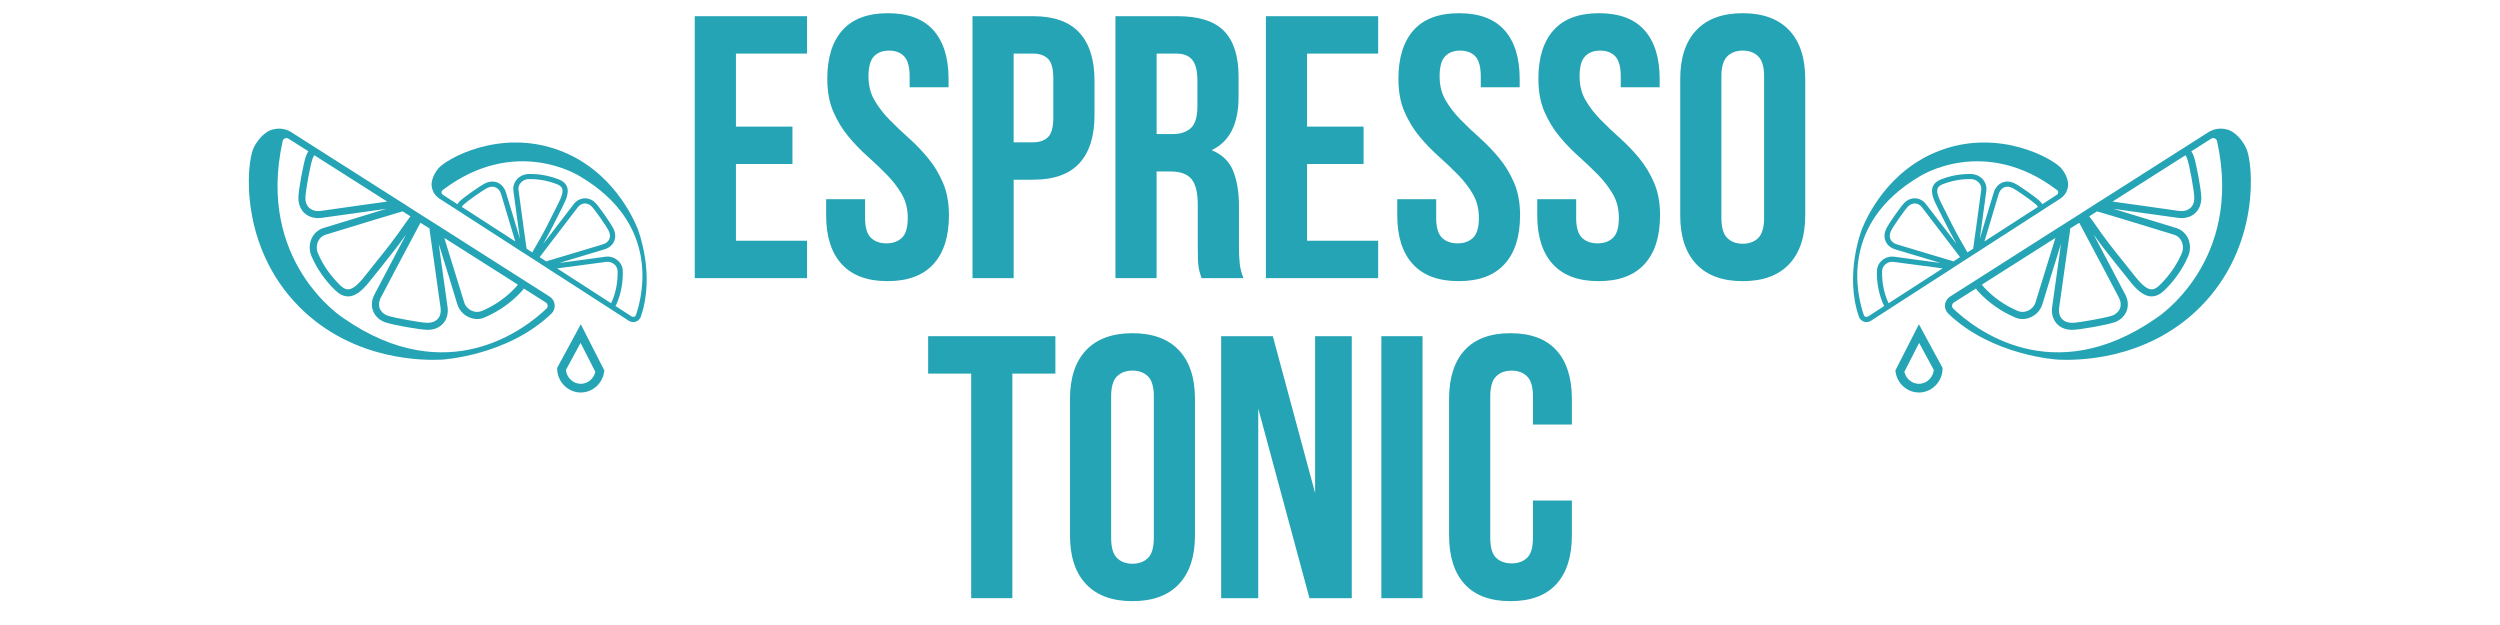 <?xml version="1.0" encoding="UTF-8"?>
<svg id="OBJECTS" xmlns="http://www.w3.org/2000/svg" viewBox="0 0 1200 300">
  <defs>
    <style>
      .cls-1 {
        fill: #24a4b5;
        stroke-width: 0px;
      }
    </style>
  </defs>
  <g>
    <path class="cls-1" d="M1078.2,71.21c-3.04-6.6-7.84-8.58-7.84-8.58-2.38-.98-4.6-.89-4.92-.88-2.87.14-4.93,1.36-5.85,1.98l-9.99,6.38-3.21,2.03-37.53,23.88-2.76,1.72-1.49.99-5.83,3.71-.68.45-5.88,3.71-1.76,1.13-2.31,1.45-37.71,24.01-3.26,2.08-11.17,7.1c-1.36.86-2.26,2.31-2.4,3.93-.14,1.58.41,3.12,1.58,4.25,21.21,20.39,52.68,22.07,52.68,22.07,7.13.35,41.9,1.18,68.24-25.24,29.04-29.12,25.45-68.9,22.1-76.18ZM1049.01,74.5c.36.5.63,1.09.86,1.72.45,1.27,1.31,5.06,2.04,9,.72,3.89,1.31,7.96,1.36,9.63.05,2.13-.63,3.89-1.94,5.02-1.36,1.18-3.3,1.67-5.52,1.36-5.92-.81-11.89-1.67-17.82-2.53-4.66-.63-9.32-1.31-13.97-1.94l35-22.25ZM1003.56,104.8c-.32-.41-.54-.72-.72-.95l3.75-2.4c4.48,1.31,8.95,2.67,13.43,4.02l23.51,7.19.18.05c1.45.5,2.62,1.49,3.35,2.94.86,1.63.99,3.57.41,5.38-.09.18-.14.41-.27.63-2.4,5.65-6.01,10.76-10.63,15.28-1.45,1.4-2.71,2.03-4.02,1.94-2.03-.14-4.52-2.13-7.96-6.51-2.17-2.76-4.02-5.02-5.65-7.1-4.93-6.1-8.19-10.17-14.33-19.04-.36-.5-.72-.99-1.04-1.45ZM998.04,106.92s.05.04.05.09l4.97,9.36c4.75,8.91,9.5,17.82,14.15,26.77.81,1.63.95,3.35.41,4.88-.63,1.54-1.9,2.76-3.66,3.44-1.45.54-5.52,1.4-9.59,2.13-4.07.77-8.19,1.36-9.81,1.36-2.08,0-3.8-.68-4.88-1.94-1.13-1.27-1.58-3.08-1.31-5.16,1.09-7.91,2.22-15.87,3.35-23.83l1.85-12.98c.04-.41.09-.9.09-1.36l4.39-2.76ZM986.6,114.2c-3.21,10.26-6.38,20.53-9.54,30.89v.04c-.54,1.72-1.85,3.21-3.57,3.98-1.58.77-3.3.81-4.88.18-6.38-2.71-11.89-6.6-16.46-11.58-.32-.36-.59-.72-.86-1.09l35.32-22.43ZM937.54,148.12c-.41-.41-.63-.95-.54-1.49.05-.59.36-1.09.81-1.4l10.63-6.74c.36.54.77,1.04,1.22,1.54,4.88,5.29,10.81,9.45,17.68,12.39,1.13.5,2.31.72,3.48.72,1.4,0,2.76-.32,4.12-.95,2.58-1.18,4.52-3.39,5.38-6.06l.05-.14c2.94-9.68,5.88-19.35,8.91-28.99l-.9,6.56c-1.13,7.96-2.26,15.87-3.35,23.83-.41,3.03.32,5.83,2.08,7.82,1.76,2.03,4.39,3.12,7.46,3.12,3.62,0,17.32-2.44,20.62-3.71,2.67-.99,4.66-2.94,5.61-5.38.9-2.44.72-5.2-.59-7.69-4.66-8.95-9.41-17.86-14.11-26.77l-1.18-2.22c4.43,6.15,7.46,9.95,11.35,14.83,1.67,2.03,3.48,4.34,5.65,7.05,3.08,3.93,6.47,7.55,10.4,7.82h.45c2.13,0,4.11-.95,6.15-2.89,4.97-4.84,8.77-10.31,11.4-16.37.14-.32.27-.63.36-.95.86-2.67.63-5.56-.59-8-1.18-2.22-3.08-3.84-5.38-4.57l-23.7-7.24c-2.26-.68-4.48-1.4-6.74-2.03,4.43.59,8.82,1.22,13.2,1.85,5.97.81,11.89,1.67,17.86,2.49.59.09,1.18.14,1.76.14,2.49,0,4.75-.77,6.47-2.26,2.04-1.81,3.12-4.52,3.08-7.64-.04-3.75-2.53-16.87-3.62-19.76-.32-.9-.72-1.67-1.18-2.4l9.54-6.06c.32-.18.63-.32.99-.32.23,0,.45.09.72.18.54.23.95.68,1.09,1.27,12.89,58.06-28.8,84.79-29.3,85.1-49.74,34.5-87.09,5.11-97.36-4.7Z"/>
    <path class="cls-1" d="M989.39,80.77c3.48,4.07,3.33,7.89,3.33,7.89-.08,1.89-.82,3.35-.93,3.56-.98,1.87-2.43,2.88-3.13,3.3l-7.34,4.72-2.35,1.52-27.53,17.76-2,1.32-1.12.69-4.28,2.76-.51.31-4.29,2.79-1.3.83-1.68,1.1-27.67,17.84-2.39,1.54-8.19,5.29c-.99.64-2.24.8-3.37.39-1.1-.4-1.96-1.23-2.36-2.37-7.11-20.47,1.45-42.04,1.45-42.04,1.96-4.88,12.11-28.39,37.89-37.88,28.42-10.46,53.93,4.19,57.77,8.67ZM978.2,99.3c-.22-.4-.53-.76-.89-1.1-.71-.69-2.98-2.44-5.39-4.13-2.38-1.68-4.92-3.33-6.03-3.87-1.41-.68-2.8-.77-3.96-.24-1.2.55-2.14,1.69-2.61,3.27-1.28,4.21-2.54,8.47-3.79,12.7-1.01,3.31-1.99,6.64-3,9.95l25.66-16.57ZM943.94,120.37c.17.34.32.59.41.78l2.76-1.77c.5-3.4.97-6.81,1.44-10.22l2.43-17.95.03-.14c.11-1.12-.19-2.21-.94-3.14-.82-1.08-2.08-1.77-3.47-1.93-.15,0-.31-.03-.51-.01-4.52-.14-9.05.71-13.5,2.4-1.38.54-2.2,1.19-2.54,2.09-.54,1.4.03,3.68,1.91,7.33,1.18,2.3,2.12,4.24,3.01,5.97,2.57,5.18,4.29,8.61,8.32,15.45.22.4.44.79.65,1.14ZM940.82,123.41s-.02-.04-.05-.06l-4.73-6.21c-4.5-5.92-9-11.84-13.55-17.71-.84-1.05-1.95-1.67-3.14-1.78-1.22-.05-2.43.42-3.43,1.39-.81.8-2.64,3.26-4.37,5.76-1.77,2.49-3.43,5.06-3.93,6.15-.64,1.39-.72,2.75-.2,3.87.5,1.15,1.57,2.01,3.05,2.46,5.63,1.71,11.3,3.4,16.97,5.1l9.25,2.75c.29.1.63.22.94.36l3.2-2.09ZM932.42,128.82c-7.86-1.01-15.7-2.05-23.6-3.12h-.03c-1.32-.18-2.72.24-3.76,1.15-1,.82-1.56,1.96-1.62,3.21-.15,5.1.76,9.99,2.68,14.58.14.32.3.62.46.91l25.88-16.72ZM894.63,151.21c.15.4.44.72.83.82.41.15.84.09,1.19-.11l7.78-5.03c-.25-.41-.46-.83-.65-1.29-2.04-4.9-3-10.14-2.85-15.64.02-.91.23-1.77.59-2.55.43-.94,1.06-1.75,1.9-2.46,1.58-1.36,3.66-1.98,5.71-1.73h.1c7.38,1.02,14.76,2.04,22.13,2.98l-4.67-1.41c-5.67-1.69-11.32-3.37-16.97-5.1-2.15-.66-3.81-2.01-4.59-3.8-.82-1.81-.74-3.9.21-5.95,1.11-2.42,6.97-10.84,8.83-12.65,1.49-1.48,3.4-2.21,5.33-2.09,1.91.15,3.7,1.12,4.96,2.76,4.56,5.87,9.05,11.79,13.57,17.68l1.12,1.47c-2.75-4.86-4.36-8.05-6.43-12.16-.85-1.75-1.83-3.67-2.98-5.95-1.69-3.27-3.06-6.65-2.03-9.37l.14-.3c.65-1.42,1.9-2.46,3.83-3.22,4.77-1.84,9.6-2.7,14.46-2.58.25,0,.51.01.75.05,2.05.25,3.92,1.29,5.17,2.86,1.12,1.47,1.62,3.24,1.4,5.01l-2.45,18.08c-.24,1.72-.44,3.43-.71,5.13.97-3.15,1.9-6.28,2.82-9.4,1.29-4.24,2.54-8.47,3.84-12.72.12-.42.27-.83.45-1.22.77-1.66,1.98-2.94,3.5-3.63,1.84-.8,3.99-.7,6.06.3,2.5,1.19,10.5,6.89,12.11,8.5.51.49.9,1,1.24,1.52l6.99-4.52c.22-.16.41-.33.52-.57.07-.15.08-.33.1-.54.02-.43-.16-.84-.51-1.12-34.88-26.5-65.59-6.83-65.96-6.6-38.4,22.66-30.23,56.69-26.83,66.58Z"/>
    <path class="cls-1" d="M921.09,188.4c-5.6,0-10.42-4.26-11.22-9.93l-.09-.65,11.3-22.17,11.36,20.97-.02.56c-.17,6.17-5.23,11.2-11.27,11.23h-.05ZM914.1,178.49c.75,3.32,3.65,5.74,6.99,5.74h.03c3.66-.02,6.74-2.96,7.1-6.66l-7.04-12.99-7.09,13.91Z"/>
  </g>
  <g>
    <path class="cls-1" d="M121.66,71.21c3.04-6.6,7.84-8.58,7.84-8.58,2.38-.98,4.6-.89,4.92-.88,2.87.14,4.93,1.36,5.85,1.98l9.99,6.38,3.21,2.03,37.53,23.88,2.76,1.72,1.49.99,5.83,3.71.68.45,5.88,3.71,1.76,1.13,2.31,1.45,37.71,24.01,3.26,2.08,11.17,7.1c1.36.86,2.26,2.31,2.4,3.93.14,1.58-.41,3.12-1.58,4.25-21.21,20.39-52.68,22.07-52.68,22.07-7.13.35-41.9,1.18-68.24-25.24-29.04-29.12-25.45-68.9-22.1-76.18ZM150.86,74.5c-.36.5-.63,1.09-.86,1.72-.45,1.27-1.31,5.06-2.04,9-.72,3.89-1.31,7.96-1.36,9.63-.05,2.13.63,3.89,1.94,5.02,1.36,1.18,3.3,1.67,5.52,1.36,5.92-.81,11.89-1.67,17.82-2.53,4.66-.63,9.32-1.31,13.97-1.94l-35-22.25ZM196.3,104.8c.32-.41.54-.72.72-.95l-3.75-2.4c-4.48,1.31-8.95,2.67-13.43,4.02l-23.51,7.19-.18.05c-1.45.5-2.62,1.49-3.35,2.94-.86,1.63-.99,3.57-.41,5.38.09.18.14.41.27.63,2.4,5.65,6.01,10.76,10.63,15.28,1.45,1.4,2.71,2.03,4.02,1.94,2.03-.14,4.52-2.13,7.96-6.51,2.17-2.76,4.02-5.02,5.65-7.1,4.93-6.1,8.19-10.17,14.33-19.04.36-.5.72-.99,1.04-1.45ZM201.82,106.92s-.05.04-.05.09l-4.97,9.36c-4.75,8.91-9.5,17.82-14.15,26.77-.81,1.63-.95,3.35-.41,4.88.63,1.54,1.9,2.76,3.66,3.44,1.45.54,5.52,1.4,9.59,2.13,4.07.77,8.19,1.36,9.81,1.36,2.08,0,3.8-.68,4.88-1.94,1.13-1.27,1.58-3.08,1.31-5.16-1.09-7.91-2.22-15.87-3.35-23.83l-1.85-12.98c-.04-.41-.09-.9-.09-1.36l-4.39-2.76ZM213.26,114.2c3.21,10.26,6.38,20.53,9.54,30.89v.04c.54,1.72,1.85,3.21,3.57,3.98,1.58.77,3.3.81,4.88.18,6.38-2.71,11.89-6.6,16.46-11.58.32-.36.59-.72.86-1.09l-35.32-22.43ZM262.32,148.12c.41-.41.63-.95.54-1.49-.05-.59-.36-1.09-.81-1.4l-10.63-6.74c-.36.54-.77,1.04-1.22,1.54-4.88,5.29-10.81,9.45-17.68,12.39-1.13.5-2.31.72-3.48.72-1.4,0-2.76-.32-4.12-.95-2.58-1.18-4.52-3.39-5.38-6.06l-.05-.14c-2.94-9.68-5.88-19.35-8.91-28.99l.9,6.56c1.13,7.96,2.26,15.87,3.35,23.83.41,3.03-.32,5.83-2.08,7.82-1.76,2.03-4.39,3.12-7.46,3.12-3.62,0-17.32-2.44-20.62-3.71-2.67-.99-4.66-2.94-5.61-5.38-.9-2.44-.72-5.2.59-7.69,4.66-8.95,9.41-17.86,14.11-26.77l1.18-2.22c-4.43,6.15-7.46,9.95-11.35,14.83-1.67,2.03-3.48,4.34-5.65,7.05-3.08,3.93-6.47,7.55-10.4,7.82h-.45c-2.13,0-4.11-.95-6.15-2.89-4.97-4.84-8.77-10.31-11.4-16.37-.14-.32-.27-.63-.36-.95-.86-2.67-.63-5.56.59-8,1.18-2.22,3.08-3.84,5.38-4.57l23.7-7.24c2.26-.68,4.48-1.4,6.74-2.03-4.43.59-8.82,1.22-13.2,1.85-5.97.81-11.89,1.67-17.86,2.49-.59.09-1.18.14-1.76.14-2.49,0-4.75-.77-6.47-2.26-2.04-1.81-3.12-4.52-3.08-7.64.04-3.75,2.53-16.87,3.62-19.76.32-.9.72-1.67,1.18-2.4l-9.54-6.06c-.32-.18-.63-.32-.99-.32-.23,0-.45.09-.72.18-.54.23-.95.68-1.09,1.27-12.89,58.06,28.8,84.79,29.3,85.1,49.74,34.5,87.09,5.11,97.36-4.7Z"/>
    <path class="cls-1" d="M210.48,80.77c-3.48,4.07-3.33,7.89-3.33,7.89.08,1.89.82,3.35.93,3.56.98,1.87,2.43,2.88,3.13,3.3l7.34,4.72,2.35,1.52,27.53,17.76,2,1.32,1.12.69,4.28,2.76.51.31,4.29,2.79,1.3.83,1.68,1.1,27.67,17.84,2.39,1.54,8.19,5.29c.99.64,2.24.8,3.37.39,1.1-.4,1.96-1.23,2.36-2.37,7.11-20.47-1.45-42.04-1.45-42.04-1.96-4.88-12.11-28.39-37.89-37.88-28.42-10.46-53.93,4.19-57.77,8.67ZM221.67,99.3c.22-.4.53-.76.89-1.1.71-.69,2.98-2.44,5.39-4.13,2.38-1.68,4.92-3.33,6.03-3.87,1.41-.68,2.8-.77,3.96-.24,1.2.55,2.14,1.69,2.61,3.27,1.28,4.21,2.54,8.47,3.79,12.7,1.01,3.31,1.99,6.64,3,9.95l-25.66-16.57ZM255.93,120.37c-.17.34-.32.59-.41.78l-2.76-1.77c-.5-3.4-.97-6.81-1.44-10.22l-2.43-17.95-.03-.14c-.11-1.12.19-2.21.94-3.14.82-1.08,2.08-1.77,3.47-1.93.15,0,.31-.03.51-.01,4.52-.14,9.05.71,13.5,2.4,1.38.54,2.2,1.19,2.54,2.09.54,1.4-.03,3.68-1.91,7.33-1.18,2.3-2.12,4.24-3.01,5.97-2.57,5.18-4.29,8.61-8.32,15.45-.22.4-.44.79-.65,1.14ZM259.05,123.41s.02-.04.05-.06l4.73-6.21c4.5-5.92,9-11.84,13.55-17.71.84-1.05,1.95-1.67,3.14-1.78,1.22-.05,2.43.42,3.43,1.39.81.8,2.64,3.26,4.37,5.76,1.77,2.49,3.43,5.06,3.93,6.15.64,1.39.72,2.75.2,3.87-.5,1.15-1.57,2.01-3.05,2.46-5.63,1.71-11.3,3.4-16.97,5.1l-9.25,2.75c-.29.1-.63.22-.94.36l-3.2-2.09ZM267.44,128.82c7.86-1.01,15.7-2.05,23.6-3.12h.03c1.32-.18,2.72.24,3.76,1.15,1,.82,1.56,1.96,1.62,3.21.15,5.1-.76,9.99-2.68,14.58-.14.32-.3.62-.46.91l-25.88-16.72ZM305.24,151.21c-.15.4-.44.72-.83.82-.41.15-.84.09-1.19-.11l-7.78-5.03c.25-.41.46-.83.65-1.29,2.04-4.9,3-10.14,2.85-15.64-.02-.91-.23-1.77-.59-2.55-.43-.94-1.06-1.75-1.9-2.46-1.58-1.36-3.66-1.98-5.71-1.73h-.1c-7.38,1.02-14.76,2.04-22.13,2.98l4.67-1.41c5.67-1.69,11.32-3.37,16.97-5.1,2.15-.66,3.81-2.01,4.59-3.8.82-1.81.74-3.9-.21-5.95-1.11-2.42-6.97-10.84-8.83-12.65-1.49-1.48-3.4-2.21-5.33-2.09-1.91.15-3.7,1.12-4.96,2.76-4.56,5.87-9.05,11.79-13.57,17.68l-1.12,1.47c2.75-4.86,4.36-8.05,6.43-12.16.85-1.75,1.83-3.67,2.98-5.95,1.69-3.27,3.06-6.65,2.03-9.37l-.14-.3c-.65-1.42-1.9-2.46-3.83-3.22-4.77-1.84-9.6-2.7-14.46-2.58-.25,0-.51.01-.75.05-2.05.25-3.92,1.29-5.17,2.86-1.12,1.47-1.62,3.24-1.4,5.01l2.45,18.08c.24,1.72.44,3.43.71,5.13-.97-3.15-1.9-6.28-2.82-9.4-1.29-4.24-2.54-8.47-3.84-12.72-.12-.42-.27-.83-.45-1.22-.77-1.66-1.98-2.94-3.5-3.63-1.84-.8-3.99-.7-6.06.3-2.5,1.19-10.5,6.89-12.11,8.5-.51.49-.9,1-1.24,1.52l-6.99-4.52c-.22-.16-.41-.33-.52-.57-.07-.15-.08-.33-.1-.54-.02-.43.16-.84.51-1.12,34.88-26.5,65.59-6.83,65.96-6.6,38.4,22.66,30.23,56.69,26.83,66.58Z"/>
    <path class="cls-1" d="M278.77,188.4c5.6,0,10.42-4.26,11.22-9.93l.09-.65-11.3-22.17-11.36,20.97.02.56c.17,6.17,5.23,11.2,11.27,11.23h.05ZM285.76,178.49c-.75,3.32-3.65,5.74-6.99,5.74h-.03c-3.66-.02-6.74-2.96-7.1-6.66l7.04-12.99,7.09,13.91Z"/>
  </g>
  <g>
    <path class="cls-1" d="M353.25,60.76h27.13v17.96h-27.13v36.83h34.13v17.96h-53.89V7.77h53.89v17.96h-34.13v35.03Z"/>
    <path class="cls-1" d="M397.09,37.95c0-10.18,2.42-17.99,7.28-23.44,4.85-5.45,12.13-8.17,21.83-8.17s16.98,2.73,21.83,8.17c4.85,5.45,7.28,13.27,7.28,23.44v3.95h-18.68v-5.21c0-4.55-.87-7.75-2.6-9.61-1.74-1.86-4.17-2.79-7.28-2.79s-5.54.93-7.28,2.79c-1.74,1.86-2.6,5.06-2.6,9.61,0,4.31.96,8.12,2.87,11.41,1.92,3.3,4.31,6.41,7.19,9.34,2.87,2.94,5.96,5.87,9.25,8.8,3.29,2.94,6.38,6.14,9.25,9.61,2.88,3.47,5.27,7.43,7.19,11.86,1.91,4.43,2.87,9.64,2.87,15.63,0,10.18-2.48,18-7.46,23.44-4.97,5.45-12.3,8.17-22.01,8.17s-17.03-2.72-22.01-8.17c-4.97-5.45-7.46-13.26-7.46-23.44v-7.72h18.68v8.98c0,4.55.93,7.73,2.79,9.52,1.86,1.8,4.34,2.69,7.46,2.69s5.6-.9,7.46-2.69c1.85-1.8,2.79-4.97,2.79-9.52,0-4.31-.96-8.11-2.87-11.41-1.92-3.29-4.31-6.4-7.19-9.34-2.87-2.93-5.96-5.87-9.25-8.8-3.29-2.93-6.38-6.14-9.25-9.61-2.88-3.47-5.27-7.42-7.19-11.86-1.92-4.43-2.87-9.64-2.87-15.63Z"/>
    <path class="cls-1" d="M495.9,7.77c9.94,0,17.34,2.64,22.19,7.9,4.85,5.27,7.28,13,7.28,23.17v16.35c0,10.18-2.43,17.91-7.28,23.17-4.85,5.27-12.25,7.9-22.19,7.9h-9.34v47.25h-19.76V7.77h29.11ZM486.55,25.73v42.58h9.34c3.11,0,5.5-.84,7.19-2.52,1.67-1.68,2.51-4.79,2.51-9.34v-18.86c0-4.55-.84-7.66-2.51-9.34-1.68-1.68-4.07-2.52-7.19-2.52h-9.34Z"/>
    <path class="cls-1" d="M576.73,133.52c-.24-.84-.48-1.62-.72-2.34s-.45-1.62-.63-2.69c-.18-1.08-.3-2.45-.36-4.13-.06-1.67-.09-3.77-.09-6.29v-19.76c0-5.87-1.01-10-3.05-12.4-2.03-2.39-5.33-3.59-9.88-3.59h-6.83v51.2h-19.76V7.77h29.82c10.3,0,17.75,2.4,22.37,7.18,4.61,4.79,6.91,12.04,6.91,21.74v9.88c0,12.93-4.31,21.44-12.93,25.51,5.03,2.04,8.47,5.36,10.33,9.97,1.85,4.61,2.79,10.21,2.79,16.8v19.4c0,3.12.12,5.84.36,8.17s.84,4.7,1.8,7.1h-20.12ZM555.18,25.73v38.62h7.72c3.71,0,6.62-.96,8.71-2.87,2.09-1.91,3.15-5.39,3.15-10.42v-12.4c0-4.55-.81-7.84-2.43-9.88-1.62-2.04-4.16-3.05-7.63-3.05h-9.52Z"/>
    <path class="cls-1" d="M627.39,60.76h27.13v17.96h-27.13v36.83h34.13v17.96h-53.89V7.77h53.89v17.96h-34.13v35.03Z"/>
    <path class="cls-1" d="M671.23,37.95c0-10.18,2.42-17.99,7.28-23.44,4.85-5.45,12.13-8.17,21.83-8.17s16.98,2.73,21.83,8.17c4.85,5.45,7.28,13.27,7.28,23.44v3.95h-18.68v-5.21c0-4.55-.87-7.75-2.6-9.61-1.74-1.86-4.17-2.79-7.28-2.79s-5.54.93-7.28,2.79c-1.74,1.86-2.6,5.06-2.6,9.61,0,4.31.96,8.12,2.87,11.41,1.92,3.3,4.31,6.41,7.19,9.34,2.87,2.94,5.96,5.87,9.25,8.8,3.29,2.94,6.38,6.14,9.25,9.61,2.88,3.47,5.27,7.43,7.19,11.86,1.91,4.43,2.87,9.64,2.87,15.63,0,10.18-2.48,18-7.46,23.44-4.97,5.45-12.3,8.17-22.01,8.17s-17.03-2.72-22.01-8.17c-4.97-5.45-7.46-13.26-7.46-23.44v-7.72h18.68v8.98c0,4.55.93,7.73,2.79,9.52,1.86,1.8,4.34,2.69,7.46,2.69s5.6-.9,7.46-2.69c1.85-1.8,2.79-4.97,2.79-9.52,0-4.31-.96-8.11-2.87-11.41-1.92-3.29-4.31-6.4-7.19-9.34-2.87-2.93-5.96-5.87-9.25-8.8-3.29-2.93-6.38-6.14-9.25-9.61-2.88-3.47-5.27-7.42-7.19-11.86-1.92-4.43-2.87-9.64-2.87-15.63Z"/>
    <path class="cls-1" d="M738.42,37.95c0-10.18,2.42-17.99,7.28-23.44,4.85-5.45,12.13-8.17,21.83-8.17s16.98,2.73,21.83,8.17c4.85,5.45,7.28,13.27,7.28,23.44v3.95h-18.68v-5.21c0-4.55-.87-7.75-2.6-9.61-1.74-1.86-4.17-2.79-7.28-2.79s-5.54.93-7.28,2.79c-1.74,1.86-2.6,5.06-2.6,9.61,0,4.31.96,8.12,2.87,11.41,1.92,3.3,4.31,6.41,7.19,9.34,2.87,2.94,5.96,5.87,9.25,8.8,3.29,2.94,6.38,6.14,9.25,9.61,2.88,3.47,5.27,7.43,7.19,11.86,1.91,4.43,2.87,9.64,2.87,15.63,0,10.18-2.48,18-7.46,23.44-4.97,5.45-12.3,8.17-22.01,8.17s-17.03-2.72-22.01-8.17c-4.97-5.45-7.46-13.26-7.46-23.44v-7.72h18.68v8.98c0,4.55.93,7.73,2.79,9.52,1.86,1.8,4.34,2.69,7.46,2.69s5.6-.9,7.46-2.69c1.85-1.8,2.79-4.97,2.79-9.52,0-4.31-.96-8.11-2.87-11.41-1.92-3.29-4.31-6.4-7.19-9.34-2.87-2.93-5.96-5.87-9.25-8.8-3.29-2.93-6.38-6.14-9.25-9.61-2.88-3.47-5.27-7.42-7.19-11.86-1.92-4.43-2.87-9.64-2.87-15.63Z"/>
    <path class="cls-1" d="M806.51,37.95c0-10.18,2.57-17.99,7.72-23.44,5.15-5.45,12.57-8.17,22.28-8.17s17.13,2.73,22.28,8.17c5.15,5.45,7.72,13.27,7.72,23.44v65.39c0,10.18-2.58,18-7.72,23.44-5.15,5.45-12.58,8.17-22.28,8.17s-17.13-2.72-22.28-8.17c-5.15-5.45-7.72-13.26-7.72-23.44V37.95ZM826.27,104.6c0,4.55.93,7.76,2.79,9.61,1.85,1.86,4.34,2.78,7.46,2.78s5.6-.93,7.46-2.78c1.85-1.86,2.79-5.06,2.79-9.61V36.69c0-4.55-.93-7.75-2.79-9.61-1.86-1.86-4.34-2.79-7.46-2.79s-5.6.93-7.46,2.79c-1.86,1.86-2.79,5.06-2.79,9.61v67.91Z"/>
  </g>
  <g>
    <path class="cls-1" d="M445.5,161.37h61.09v17.96h-20.66v107.79h-19.76v-107.79h-20.66v-17.96Z"/>
    <path class="cls-1" d="M513.59,191.55c0-10.18,2.58-17.99,7.72-23.44,5.15-5.45,12.58-8.17,22.28-8.17s17.13,2.73,22.28,8.17c5.15,5.45,7.72,13.27,7.72,23.44v65.39c0,10.18-2.58,18-7.72,23.44-5.15,5.45-12.58,8.17-22.28,8.17s-17.13-2.72-22.28-8.17c-5.15-5.45-7.72-13.26-7.72-23.44v-65.39ZM533.35,258.2c0,4.55.92,7.76,2.78,9.61,1.86,1.86,4.34,2.78,7.46,2.78s5.6-.93,7.46-2.78c1.86-1.86,2.79-5.06,2.79-9.61v-67.91c0-4.55-.93-7.75-2.79-9.61-1.86-1.86-4.34-2.79-7.46-2.79s-5.6.93-7.46,2.79c-1.86,1.86-2.78,5.06-2.78,9.61v67.91Z"/>
    <path class="cls-1" d="M603.95,196.04v91.08h-17.79v-125.75h24.79l20.3,75.27v-75.27h17.6v125.75h-20.3l-24.61-91.08Z"/>
    <path class="cls-1" d="M663.05,161.37h19.76v125.75h-19.76v-125.75Z"/>
    <path class="cls-1" d="M754.5,240.23v16.71c0,10.18-2.49,18-7.46,23.44-4.97,5.45-12.31,8.17-22.01,8.17s-17.04-2.72-22.01-8.17c-4.97-5.45-7.46-13.26-7.46-23.44v-65.39c0-10.18,2.48-17.99,7.46-23.44,4.97-5.45,12.31-8.17,22.01-8.17s17.03,2.73,22.01,8.17c4.97,5.45,7.46,13.27,7.46,23.44v12.22h-18.68v-13.47c0-4.55-.93-7.75-2.79-9.61-1.86-1.86-4.34-2.79-7.46-2.79s-5.6.93-7.46,2.79c-1.86,1.86-2.78,5.06-2.78,9.61v67.91c0,4.55.92,7.73,2.78,9.52,1.86,1.8,4.34,2.69,7.46,2.69s5.6-.9,7.46-2.69c1.86-1.8,2.79-4.97,2.79-9.52v-17.96h18.68Z"/>
  </g>
</svg>
